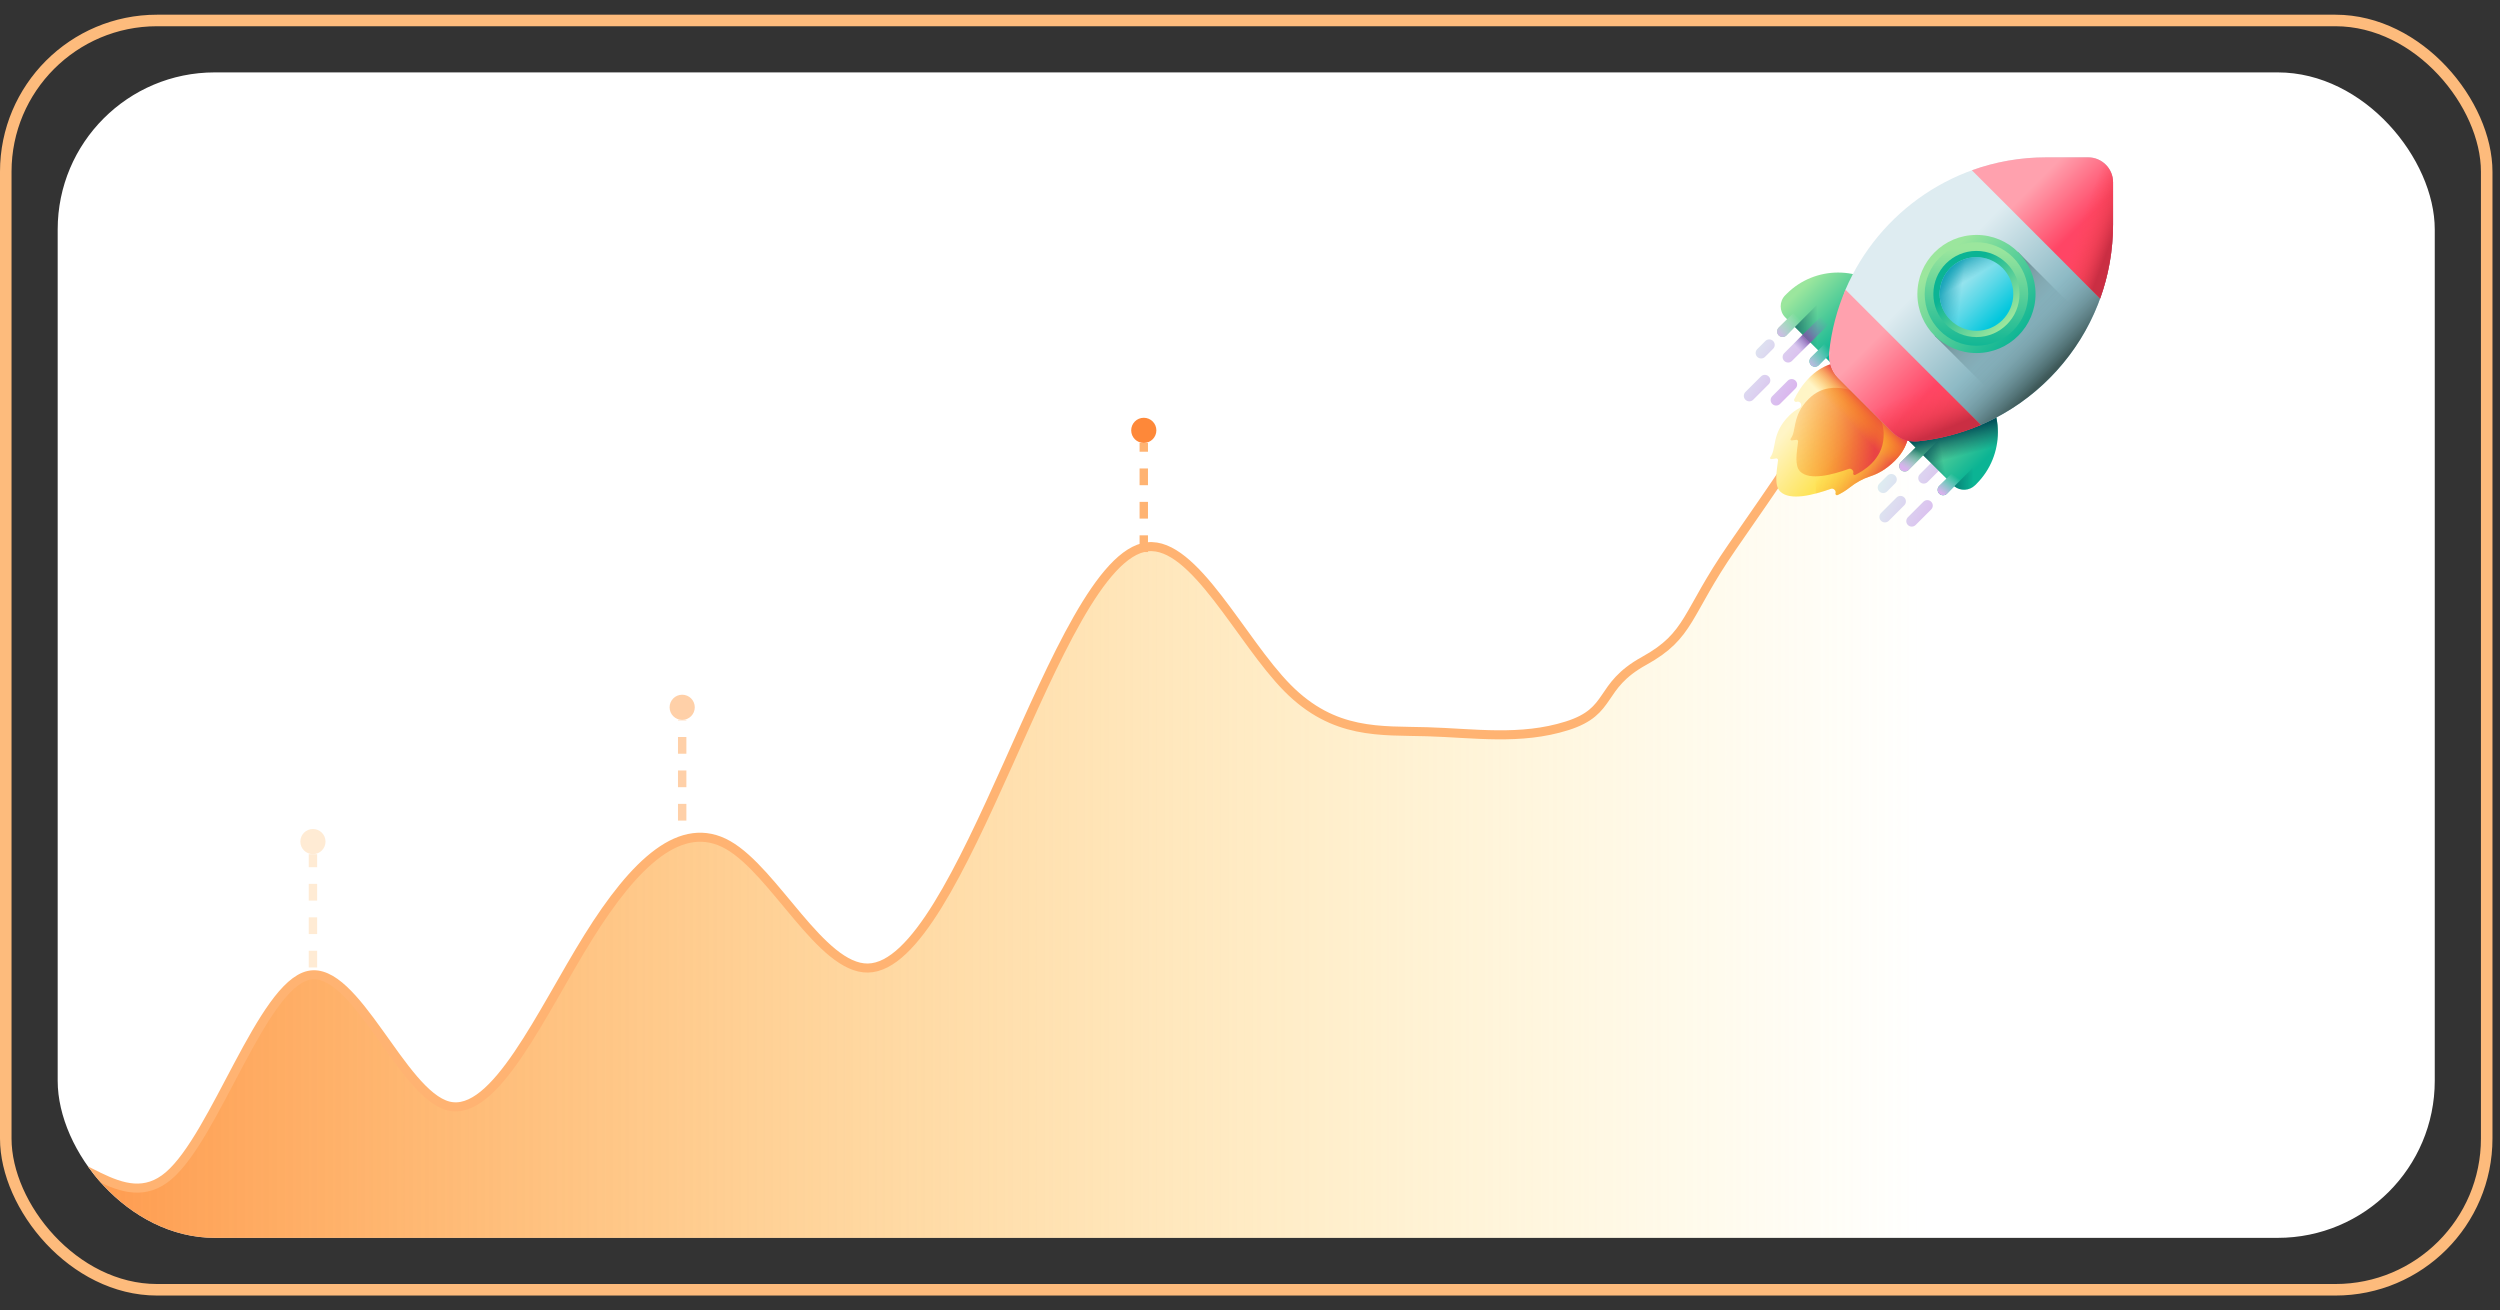 <?xml version="1.0" encoding="UTF-8"?>
<svg xmlns="http://www.w3.org/2000/svg" width="166" height="87" viewBox="0 0 166 87" fill="none">
  <rect x="0" y="0" width="166" height="87" fill="#333333" stroke="none"/>
  <rect x="0.383" y="1.359" width="164.734" height="84.282" rx="10.045" stroke="#FDBB7C" stroke-width="0.766"></rect>
  <g clip-path="url(#clip0_24230_7151)">
    <rect x="3.83" y="4.807" width="157.838" height="77.387" rx="10.428" fill="white"></rect>
    <path d="M-5.814 86.1L-7.361 89.029L128.117 86.1V53.913V19.643V16.578C128.117 16.578 125.64 19.933 122.545 24.937C119.45 29.941 118.117 31.839 115.022 36.307C111.927 40.775 112.266 42.173 109.171 43.883C106.076 45.593 107.149 47.216 104.054 48.194C100.959 49.173 97.864 48.679 94.769 48.588C91.674 48.497 88.579 48.809 85.484 45.679C82.39 42.548 79.295 35.974 76.2 36.307C73.105 36.64 70.01 43.881 66.915 50.778C63.821 57.675 60.726 64.227 57.631 64.278C54.536 64.329 51.441 57.879 48.346 56.112C45.251 54.344 42.157 57.26 39.062 62.228C35.967 67.196 32.872 74.216 29.777 73.436C26.682 72.657 23.587 64.078 20.492 64.765C17.398 65.451 14.303 75.403 11.208 78.061C8.113 80.72 5.018 76.086 1.923 76.698C-1.172 77.311 -4.266 83.17 -5.814 86.1Z" fill="url(#paint0_linear_24230_7151)"></path>
    <path d="M-7.361 89.029L-5.814 86.1C-4.266 83.17 -1.172 77.311 1.923 76.698C5.018 76.086 8.113 80.72 11.208 78.061C14.303 75.403 17.398 65.451 20.492 64.765C23.587 64.078 26.682 72.657 29.777 73.436C32.872 74.216 35.967 67.196 39.062 62.228C42.157 57.26 45.251 54.344 48.346 56.112C51.441 57.879 54.536 64.329 57.631 64.278C60.726 64.227 63.821 57.675 66.915 50.778C70.01 43.881 73.105 36.64 76.2 36.307C79.295 35.974 82.39 42.548 85.484 45.679C88.579 48.809 91.674 48.497 94.769 48.588C97.864 48.679 100.959 49.173 104.054 48.194C107.149 47.216 106.076 45.593 109.171 43.883C112.266 42.173 111.927 40.775 115.022 36.307C118.117 31.839 119.45 29.941 122.545 24.937C125.64 19.933 128.117 16.578 128.117 16.578" stroke="#FFB372" stroke-width="0.601"></path>
    <circle cx="20.779" cy="55.881" r="0.836" fill="#FFEBD4"></circle>
    <path d="M20.779 64.24V56.717" stroke="#FFEBD4" stroke-width="0.557" stroke-dasharray="1.11 1.11"></path>
    <circle cx="45.297" cy="46.965" r="0.453" fill="#FFD0A8" stroke="#FFD0A8" stroke-width="0.766"></circle>
    <path d="M45.297 54.488L45.297 47.801" stroke="#FFD0A8" stroke-width="0.557" stroke-dasharray="1.11 1.11"></path>
    <circle cx="75.947" cy="28.576" r="0.836" fill="#FE8839"></circle>
    <path d="M75.947 36.656L75.947 29.412" stroke="#FFB372" stroke-width="0.557" stroke-dasharray="1.11 1.11"></path>
    <g clip-path="url(#clip1_24230_7151)">
      <path d="M118.708 25.276L117.677 26.307C117.535 26.449 117.535 26.68 117.677 26.822C117.819 26.965 118.05 26.965 118.193 26.822L119.223 25.791C119.366 25.649 119.366 25.418 119.223 25.276C119.081 25.134 118.85 25.134 118.708 25.276Z" fill="url(#paint1_linear_24230_7151)"></path>
      <path d="M116.927 24.997L115.896 26.027C115.753 26.17 115.753 26.401 115.896 26.543C116.038 26.685 116.269 26.685 116.411 26.543L117.442 25.512C117.585 25.37 117.585 25.139 117.442 24.997C117.3 24.854 117.069 24.854 116.927 24.997Z" fill="url(#paint2_linear_24230_7151)"></path>
      <path d="M122.568 19.869C122.426 19.727 122.195 19.727 122.053 19.869L118.472 23.45C118.33 23.592 118.33 23.823 118.472 23.965C118.614 24.108 118.845 24.108 118.987 23.965L122.568 20.384C122.711 20.242 122.711 20.011 122.568 19.869Z" fill="url(#paint3_linear_24230_7151)"></path>
      <path d="M122.568 19.869C122.426 19.727 122.195 19.727 122.053 19.869L118.472 23.45C118.33 23.592 118.33 23.823 118.472 23.965C118.614 24.108 118.845 24.108 118.987 23.965L122.568 20.384C122.711 20.242 122.711 20.011 122.568 19.869Z" fill="url(#paint4_linear_24230_7151)"></path>
      <path d="M117.196 23.696L117.735 23.158C117.877 23.016 117.877 22.785 117.735 22.642C117.592 22.5 117.362 22.5 117.219 22.642L116.681 23.181C116.539 23.323 116.539 23.554 116.681 23.696C116.823 23.839 117.054 23.839 117.196 23.696Z" fill="url(#paint5_linear_24230_7151)"></path>
      <path d="M127.714 33.314L126.683 34.345C126.541 34.487 126.541 34.718 126.683 34.86C126.825 35.002 127.056 35.002 127.198 34.86L128.229 33.829C128.372 33.687 128.372 33.456 128.229 33.314C128.087 33.171 127.856 33.172 127.714 33.314Z" fill="url(#paint6_linear_24230_7151)"></path>
      <path d="M125.931 33.035L124.9 34.066C124.757 34.208 124.757 34.439 124.9 34.581C125.042 34.723 125.273 34.723 125.415 34.581L126.446 33.55C126.588 33.408 126.588 33.177 126.446 33.035C126.304 32.892 126.073 32.892 125.931 33.035Z" fill="url(#paint7_linear_24230_7151)"></path>
      <path d="M131.574 27.907C131.432 27.765 131.201 27.765 131.059 27.907L127.478 31.488C127.336 31.631 127.336 31.861 127.478 32.004C127.62 32.146 127.851 32.146 127.993 32.004L131.574 28.423C131.717 28.28 131.717 28.05 131.574 27.907Z" fill="url(#paint8_linear_24230_7151)"></path>
      <path d="M125.302 32.632L125.84 32.093C125.983 31.951 125.983 31.72 125.84 31.578C125.698 31.436 125.467 31.436 125.325 31.578L124.786 32.117C124.644 32.259 124.644 32.49 124.786 32.632C124.929 32.774 125.16 32.774 125.302 32.632Z" fill="url(#paint9_linear_24230_7151)"></path>
      <path d="M122.437 24.013C120.489 24.116 119.483 25.785 119.132 26.523C119.093 26.604 119.203 26.72 119.287 26.685C119.29 26.684 119.293 26.683 119.296 26.681C119.331 26.668 119.368 26.664 119.404 26.67C119.626 26.701 119.668 27.005 119.468 27.107C119.246 27.22 119.019 27.379 118.797 27.601C117.603 28.795 117.98 29.819 117.537 30.377C117.506 30.417 117.556 30.489 117.611 30.484C117.695 30.477 117.806 30.463 117.935 30.438C117.998 30.426 118.07 30.494 118.062 30.559C117.971 31.286 117.794 32.225 118.203 32.634C118.855 33.286 120.439 32.862 121.587 32.451C121.743 32.395 121.942 32.595 121.881 32.748C121.88 32.75 121.879 32.753 121.878 32.755C121.851 32.821 121.942 32.908 122.006 32.877C122.218 32.777 122.527 32.608 122.838 32.359C123.235 32.042 123.682 31.793 124.165 31.636C124.669 31.472 125.229 31.184 125.822 30.591C126.996 29.418 126.782 28.125 126.764 27.722C126.669 26.886 126.243 25.998 125.515 25.27C124.601 24.356 123.436 23.919 122.437 24.013Z" fill="url(#paint10_linear_24230_7151)"></path>
      <path d="M121.587 32.451C121.743 32.395 121.942 32.595 121.881 32.748C121.88 32.75 121.879 32.753 121.878 32.755C121.851 32.821 121.942 32.908 122.006 32.877C122.218 32.776 122.527 32.607 122.838 32.359C123.235 32.042 123.682 31.793 124.165 31.636C124.669 31.472 125.229 31.184 125.822 30.591C126.996 29.418 126.782 28.125 126.764 27.722C126.669 26.886 126.243 25.998 125.515 25.27C124.601 24.356 123.436 23.919 122.437 24.013C121.672 24.053 121.052 24.335 120.561 24.707V32.773C120.917 32.68 121.269 32.565 121.587 32.451Z" fill="url(#paint11_linear_24230_7151)"></path>
      <path d="M118.892 29.144C118.862 29.182 118.91 29.251 118.963 29.246C119.044 29.239 119.15 29.226 119.273 29.202C119.334 29.191 119.403 29.256 119.395 29.318C119.308 30.015 119.138 30.914 119.53 31.306C120.155 31.931 121.673 31.525 122.773 31.131C122.922 31.078 123.113 31.27 123.055 31.416C123.054 31.418 123.053 31.42 123.052 31.422C123.026 31.486 123.113 31.569 123.175 31.54C123.732 31.274 124.994 30.515 125.071 29.042C125.143 28.287 124.812 27.406 124.121 26.716C123.571 26.165 122.9 25.844 122.268 25.772C121.964 25.758 120.986 25.597 120.1 26.483C118.955 27.628 119.317 28.609 118.892 29.144Z" fill="url(#paint12_linear_24230_7151)"></path>
      <path d="M125.821 30.591C126.994 29.418 126.781 28.125 126.763 27.722C126.667 26.886 126.242 25.998 125.514 25.27C124.6 24.356 123.435 23.919 122.436 24.013C121.137 24.082 120.257 24.846 119.711 25.567L125.236 31.092C125.427 30.955 125.622 30.79 125.821 30.591Z" fill="url(#paint13_linear_24230_7151)"></path>
      <path d="M131.243 25.289L130.417 24.463L126.174 28.707L127.186 29.718L126.572 30.332L126.572 30.332L126.216 30.689C126.074 30.831 126.074 31.062 126.216 31.204C126.355 31.343 126.576 31.346 126.719 31.215L127.701 30.233L129.248 31.78L128.764 32.264C128.622 32.407 128.622 32.638 128.764 32.78C128.906 32.922 129.137 32.922 129.279 32.78L129.768 32.291C130.177 32.618 130.774 32.592 131.153 32.214L131.243 32.124C133.13 30.236 133.13 27.177 131.243 25.289Z" fill="url(#paint14_linear_24230_7151)"></path>
      <path d="M131.243 25.289L130.417 24.463L126.174 28.707L127.186 29.718L126.572 30.332L126.572 30.332L126.216 30.689C126.074 30.831 126.074 31.062 126.216 31.204C126.355 31.343 126.576 31.346 126.719 31.215L127.701 30.233L129.248 31.78L128.764 32.264C128.622 32.407 128.622 32.638 128.764 32.78C128.906 32.922 129.137 32.922 129.279 32.78L129.768 32.291C130.177 32.618 130.774 32.592 131.153 32.214L131.243 32.124C133.13 30.236 133.13 27.177 131.243 25.289Z" fill="url(#paint15_linear_24230_7151)"></path>
      <path d="M129.77 32.291C130.179 32.617 130.776 32.592 131.155 32.213L131.245 32.123C132.892 30.476 133.102 27.936 131.874 26.062L127.703 30.233L129.77 32.291Z" fill="url(#paint16_linear_24230_7151)"></path>
      <path d="M126.291 20.339L125.466 19.513C123.578 17.625 120.519 17.625 118.631 19.513L118.541 19.603C118.135 20.009 118.135 20.668 118.541 21.074L118.663 21.196L118.462 21.397L118.463 21.397L118.107 21.753C117.964 21.896 117.964 22.127 118.107 22.269C118.245 22.407 118.467 22.411 118.61 22.28L119.178 21.712L120.725 23.259L120.254 23.73C120.112 23.872 120.112 24.103 120.254 24.245C120.396 24.388 120.627 24.388 120.769 24.245L121.241 23.774L122.049 24.582L126.291 20.339Z" fill="url(#paint17_linear_24230_7151)"></path>
      <path d="M122.05 24.582L126.293 20.338L125.467 19.513C124.7 18.746 123.74 18.291 122.744 18.147L119.18 21.712L122.05 24.582Z" fill="url(#paint18_linear_24230_7151)"></path>
      <path d="M125.661 28.699C126.11 29.148 126.739 29.319 127.37 29.252C128.83 29.097 131.523 28.217 131.523 28.217C136.689 26.004 140.308 20.873 140.308 14.897V12.102C140.308 11.188 139.568 10.448 138.655 10.448H135.859C129.883 10.448 124.753 14.067 122.539 19.233C122.539 19.233 121.659 21.926 121.504 23.386C121.437 24.018 121.609 24.646 122.058 25.095L125.661 28.699Z" fill="url(#paint19_linear_24230_7151)"></path>
      <path d="M140.306 14.898V12.102C140.306 11.646 140.121 11.232 139.822 10.933L123.857 26.898L125.659 28.7C126.108 29.149 126.737 29.368 127.368 29.301C134.641 28.528 140.306 22.375 140.306 14.898Z" fill="url(#paint20_linear_24230_7151)"></path>
      <path d="M138.732 21.472L134.008 16.748L128.461 22.295L133.406 27.24C135.668 25.846 137.519 23.849 138.732 21.472Z" fill="url(#paint21_linear_24230_7151)"></path>
      <path d="M122.539 19.234C121.983 20.531 121.61 21.926 121.455 23.386C121.388 24.018 121.608 24.646 122.057 25.096L125.66 28.699C126.109 29.148 126.738 29.367 127.369 29.3C128.829 29.145 130.224 28.773 131.522 28.217L122.539 19.234Z" fill="url(#paint22_linear_24230_7151)"></path>
      <path d="M138.653 10.448H135.858C134.129 10.448 132.471 10.752 130.934 11.307L139.447 19.821C140.003 18.284 140.306 16.626 140.306 14.897V12.102C140.306 11.188 139.566 10.448 138.653 10.448Z" fill="url(#paint23_linear_24230_7151)"></path>
      <path d="M131.237 23.443C133.403 23.443 135.159 21.687 135.159 19.521C135.159 17.355 133.403 15.599 131.237 15.599C129.07 15.599 127.314 17.355 127.314 19.521C127.314 21.687 129.07 23.443 131.237 23.443Z" fill="url(#paint24_linear_24230_7151)"></path>
      <path d="M131.236 22.958C133.134 22.958 134.673 21.419 134.673 19.521C134.673 17.622 133.134 16.084 131.236 16.084C129.338 16.084 127.799 17.622 127.799 19.521C127.799 21.419 129.338 22.958 131.236 22.958Z" fill="url(#paint25_linear_24230_7151)"></path>
      <path d="M131.235 22.381C132.815 22.381 134.095 21.101 134.095 19.521C134.095 17.941 132.815 16.661 131.235 16.661C129.656 16.661 128.375 17.941 128.375 19.521C128.375 21.101 129.656 22.381 131.235 22.381Z" fill="url(#paint26_linear_24230_7151)"></path>
      <path d="M131.237 21.966C132.587 21.966 133.682 20.871 133.682 19.521C133.682 18.171 132.587 17.077 131.237 17.077C129.887 17.077 128.793 18.171 128.793 19.521C128.793 20.871 129.887 21.966 131.237 21.966Z" fill="url(#paint27_linear_24230_7151)"></path>
      <path d="M131.237 21.966C132.587 21.966 133.682 20.871 133.682 19.521C133.682 18.171 132.587 17.077 131.237 17.077C129.887 17.077 128.793 18.171 128.793 19.521C128.793 20.871 129.887 21.966 131.237 21.966Z" fill="url(#paint28_linear_24230_7151)"></path>
      <path d="M131.237 21.966C132.587 21.966 133.682 20.871 133.682 19.521C133.682 18.171 132.587 17.077 131.237 17.077C129.887 17.077 128.793 18.171 128.793 19.521C128.793 20.871 129.887 21.966 131.237 21.966Z" fill="url(#paint29_linear_24230_7151)"></path>
      <path d="M131.521 28.217C130.223 28.773 128.828 29.146 127.368 29.3C126.737 29.368 126.108 29.148 125.659 28.699L123.857 26.898L127.029 23.726L131.521 28.217Z" fill="url(#paint30_linear_24230_7151)"></path>
      <path d="M140.307 12.102V14.898C140.307 16.627 140.004 18.285 139.448 19.822L135.191 15.565L139.823 10.933C140.122 11.233 140.307 11.646 140.307 12.102Z" fill="url(#paint31_linear_24230_7151)"></path>
      <path d="M129.794 31.234L128.763 32.265C128.621 32.407 128.621 32.638 128.763 32.78C128.905 32.923 129.136 32.923 129.278 32.78L130.309 31.749C130.452 31.607 130.452 31.376 130.309 31.234C130.167 31.091 129.936 31.091 129.794 31.234Z" fill="url(#paint32_linear_24230_7151)"></path>
      <path d="M126.719 31.215L127.891 30.043C128.034 29.901 128.034 29.67 127.891 29.527C127.749 29.385 127.518 29.385 127.376 29.527L126.572 30.332L126.572 30.332L126.216 30.688C126.074 30.831 126.074 31.061 126.216 31.204C126.355 31.342 126.576 31.346 126.719 31.215Z" fill="url(#paint33_linear_24230_7151)"></path>
      <path d="M121.288 22.699L120.257 23.73C120.115 23.872 120.115 24.103 120.257 24.245C120.4 24.387 120.63 24.387 120.773 24.245L121.804 23.214C121.946 23.072 121.946 22.841 121.804 22.699C121.661 22.556 121.43 22.556 121.288 22.699Z" fill="url(#paint34_linear_24230_7151)"></path>
      <path d="M118.61 22.28L119.782 21.108C119.924 20.966 119.924 20.735 119.782 20.593C119.64 20.45 119.409 20.45 119.266 20.593L118.462 21.396L118.463 21.397L118.107 21.753C117.964 21.896 117.964 22.126 118.107 22.269C118.245 22.407 118.467 22.411 118.61 22.28Z" fill="url(#paint35_linear_24230_7151)"></path>
      <path d="M122.571 19.869C122.429 19.727 122.198 19.727 122.056 19.869L119.697 22.227L120.213 22.743L122.571 20.385C122.713 20.242 122.713 20.011 122.571 19.869Z" fill="url(#paint36_linear_24230_7151)"></path>
      <path d="M131.152 32.214L131.242 32.124C131.993 31.373 132.445 30.436 132.598 29.461L129.768 32.291C130.176 32.618 130.774 32.592 131.152 32.214Z" fill="url(#paint37_linear_24230_7151)"></path>
    </g>
  </g>
  <defs>
    <linearGradient id="paint0_linear_24230_7151" x1="-7.361" y1="52.804" x2="128.117" y2="52.804" gradientUnits="userSpaceOnUse">
      <stop stop-color="#FE8839"></stop>
      <stop offset="1" stop-color="#FFE15A" stop-opacity="0"></stop>
    </linearGradient>
    <linearGradient id="paint1_linear_24230_7151" x1="115.174" y1="24.125" x2="119.212" y2="26.497" gradientUnits="userSpaceOnUse">
      <stop stop-color="#DEECF1"></stop>
      <stop offset="1" stop-color="#D9B1EE"></stop>
    </linearGradient>
    <linearGradient id="paint2_linear_24230_7151" x1="114.839" y1="24.695" x2="118.878" y2="27.067" gradientUnits="userSpaceOnUse">
      <stop stop-color="#DEECF1"></stop>
      <stop offset="1" stop-color="#D9B1EE"></stop>
    </linearGradient>
    <linearGradient id="paint3_linear_24230_7151" x1="117.509" y1="20.148" x2="121.547" y2="22.52" gradientUnits="userSpaceOnUse">
      <stop stop-color="#DEECF1"></stop>
      <stop offset="1" stop-color="#D9B1EE"></stop>
    </linearGradient>
    <linearGradient id="paint4_linear_24230_7151" x1="119.337" y1="23.1" x2="120.05" y2="22.387" gradientUnits="userSpaceOnUse">
      <stop stop-color="#8379C1" stop-opacity="0"></stop>
      <stop offset="0.283" stop-color="#8374BE" stop-opacity="0.283"></stop>
      <stop offset="0.586" stop-color="#8268B5" stop-opacity="0.586"></stop>
      <stop offset="0.898" stop-color="#8152A6" stop-opacity="0.898"></stop>
      <stop offset="1" stop-color="#814AA0"></stop>
    </linearGradient>
    <linearGradient id="paint5_linear_24230_7151" x1="116.114" y1="22.527" x2="120.152" y2="24.898" gradientUnits="userSpaceOnUse">
      <stop stop-color="#DEECF1"></stop>
      <stop offset="1" stop-color="#D9B1EE"></stop>
    </linearGradient>
    <linearGradient id="paint6_linear_24230_7151" x1="124.642" y1="32.731" x2="129.282" y2="34.967" gradientUnits="userSpaceOnUse">
      <stop stop-color="#DEECF1"></stop>
      <stop offset="1" stop-color="#D9B1EE"></stop>
    </linearGradient>
    <linearGradient id="paint7_linear_24230_7151" x1="124.415" y1="33.202" x2="129.054" y2="35.437" gradientUnits="userSpaceOnUse">
      <stop stop-color="#DEECF1"></stop>
      <stop offset="1" stop-color="#D9B1EE"></stop>
    </linearGradient>
    <linearGradient id="paint8_linear_24230_7151" x1="126.648" y1="28.569" x2="131.287" y2="30.804" gradientUnits="userSpaceOnUse">
      <stop stop-color="#DEECF1"></stop>
      <stop offset="1" stop-color="#D9B1EE"></stop>
    </linearGradient>
    <linearGradient id="paint9_linear_24230_7151" x1="125.012" y1="31.96" x2="129.652" y2="34.196" gradientUnits="userSpaceOnUse">
      <stop stop-color="#DEECF1"></stop>
      <stop offset="1" stop-color="#D9B1EE"></stop>
    </linearGradient>
    <linearGradient id="paint10_linear_24230_7151" x1="119.723" y1="27.2" x2="122.705" y2="29.627" gradientUnits="userSpaceOnUse">
      <stop stop-color="#FFF5C6"></stop>
      <stop offset="1" stop-color="#FEE45A"></stop>
    </linearGradient>
    <linearGradient id="paint11_linear_24230_7151" x1="122.855" y1="28.855" x2="125.626" y2="30.993" gradientUnits="userSpaceOnUse">
      <stop stop-color="#FEA613" stop-opacity="0"></stop>
      <stop offset="0.174" stop-color="#FDA016" stop-opacity="0.174"></stop>
      <stop offset="0.396" stop-color="#F9911E" stop-opacity="0.396"></stop>
      <stop offset="0.643" stop-color="#F4772B" stop-opacity="0.643"></stop>
      <stop offset="0.908" stop-color="#EC523D" stop-opacity="0.908"></stop>
      <stop offset="1" stop-color="#E94444"></stop>
    </linearGradient>
    <linearGradient id="paint12_linear_24230_7151" x1="116.664" y1="28.262" x2="124.554" y2="29.001" gradientUnits="userSpaceOnUse">
      <stop stop-color="#FEA613" stop-opacity="0"></stop>
      <stop offset="0.174" stop-color="#FDA016" stop-opacity="0.174"></stop>
      <stop offset="0.396" stop-color="#F9911E" stop-opacity="0.396"></stop>
      <stop offset="0.643" stop-color="#F4772B" stop-opacity="0.643"></stop>
      <stop offset="0.908" stop-color="#EC523D" stop-opacity="0.908"></stop>
      <stop offset="1" stop-color="#E94444"></stop>
    </linearGradient>
    <linearGradient id="paint13_linear_24230_7151" x1="122.77" y1="28.043" x2="124.067" y2="26.745" gradientUnits="userSpaceOnUse">
      <stop stop-color="#FEA613" stop-opacity="0"></stop>
      <stop offset="0.174" stop-color="#FDA016" stop-opacity="0.174"></stop>
      <stop offset="0.396" stop-color="#F9911E" stop-opacity="0.396"></stop>
      <stop offset="0.643" stop-color="#F4772B" stop-opacity="0.643"></stop>
      <stop offset="0.908" stop-color="#EC523D" stop-opacity="0.908"></stop>
      <stop offset="1" stop-color="#E94444"></stop>
    </linearGradient>
    <linearGradient id="paint14_linear_24230_7151" x1="127.927" y1="27.444" x2="131.401" y2="30.918" gradientUnits="userSpaceOnUse">
      <stop stop-color="#9BE69D"></stop>
      <stop offset="1" stop-color="#0BB494"></stop>
    </linearGradient>
    <linearGradient id="paint15_linear_24230_7151" x1="129.618" y1="30.429" x2="129.185" y2="28.779" gradientUnits="userSpaceOnUse">
      <stop stop-color="#01525A" stop-opacity="0"></stop>
      <stop offset="1" stop-color="#01525A"></stop>
    </linearGradient>
    <linearGradient id="paint16_linear_24230_7151" x1="128.877" y1="29.687" x2="127.195" y2="29.975" gradientUnits="userSpaceOnUse">
      <stop stop-color="#01525A" stop-opacity="0"></stop>
      <stop offset="1" stop-color="#01525A"></stop>
    </linearGradient>
    <linearGradient id="paint17_linear_24230_7151" x1="119.816" y1="18.92" x2="123.045" y2="22.15" gradientUnits="userSpaceOnUse">
      <stop stop-color="#9BE69D"></stop>
      <stop offset="1" stop-color="#0BB494"></stop>
    </linearGradient>
    <linearGradient id="paint18_linear_24230_7151" x1="120.677" y1="21.364" x2="118.449" y2="21.364" gradientUnits="userSpaceOnUse">
      <stop stop-color="#01525A" stop-opacity="0"></stop>
      <stop offset="1" stop-color="#01525A"></stop>
    </linearGradient>
    <linearGradient id="paint19_linear_24230_7151" x1="129.774" y1="16.848" x2="134.236" y2="21.309" gradientUnits="userSpaceOnUse">
      <stop stop-color="#DEECF1"></stop>
      <stop offset="1" stop-color="#8EBAC5"></stop>
    </linearGradient>
    <linearGradient id="paint20_linear_24230_7151" x1="134.219" y1="21.295" x2="136.916" y2="23.991" gradientUnits="userSpaceOnUse">
      <stop stop-color="#678D98" stop-opacity="0"></stop>
      <stop offset="0.227" stop-color="#638892" stop-opacity="0.227"></stop>
      <stop offset="0.522" stop-color="#597B82" stop-opacity="0.522"></stop>
      <stop offset="0.853" stop-color="#476567" stop-opacity="0.853"></stop>
      <stop offset="1" stop-color="#3E5959"></stop>
    </linearGradient>
    <linearGradient id="paint21_linear_24230_7151" x1="134.6" y1="22.887" x2="130.353" y2="18.64" gradientUnits="userSpaceOnUse">
      <stop stop-color="#678D98" stop-opacity="0"></stop>
      <stop offset="0.227" stop-color="#638892" stop-opacity="0.227"></stop>
      <stop offset="0.522" stop-color="#597B82" stop-opacity="0.522"></stop>
      <stop offset="0.853" stop-color="#476567" stop-opacity="0.853"></stop>
      <stop offset="1" stop-color="#3E5959"></stop>
    </linearGradient>
    <linearGradient id="paint22_linear_24230_7151" x1="123.593" y1="23.46" x2="127.148" y2="27.015" gradientUnits="userSpaceOnUse">
      <stop stop-color="#FFA1AE"></stop>
      <stop offset="1" stop-color="#FF4565"></stop>
    </linearGradient>
    <linearGradient id="paint23_linear_24230_7151" x1="135.8" y1="11.542" x2="138.694" y2="14.436" gradientUnits="userSpaceOnUse">
      <stop stop-color="#FFA1AE"></stop>
      <stop offset="1" stop-color="#FF4565"></stop>
    </linearGradient>
    <linearGradient id="paint24_linear_24230_7151" x1="129.009" y1="17.293" x2="134.151" y2="22.435" gradientUnits="userSpaceOnUse">
      <stop stop-color="#9BE69D"></stop>
      <stop offset="1" stop-color="#0BB494"></stop>
    </linearGradient>
    <linearGradient id="paint25_linear_24230_7151" x1="131.236" y1="16.53" x2="131.236" y2="23.284" gradientUnits="userSpaceOnUse">
      <stop stop-color="#9BE69D"></stop>
      <stop offset="1" stop-color="#0BB494"></stop>
    </linearGradient>
    <linearGradient id="paint26_linear_24230_7151" x1="133.206" y1="21.492" x2="130.209" y2="18.494" gradientUnits="userSpaceOnUse">
      <stop stop-color="#9BE69D"></stop>
      <stop offset="1" stop-color="#0BB494"></stop>
    </linearGradient>
    <linearGradient id="paint27_linear_24230_7151" x1="130.035" y1="18.32" x2="132.818" y2="21.102" gradientUnits="userSpaceOnUse">
      <stop stop-color="#A6E7F0"></stop>
      <stop offset="0.171" stop-color="#90E2ED"></stop>
      <stop offset="0.529" stop-color="#56D7E7"></stop>
      <stop offset="1" stop-color="#02C7DD"></stop>
    </linearGradient>
    <linearGradient id="paint28_linear_24230_7151" x1="130.235" y1="19.399" x2="128.456" y2="19.183" gradientUnits="userSpaceOnUse">
      <stop stop-color="#0199B1" stop-opacity="0"></stop>
      <stop offset="1" stop-color="#0199B1"></stop>
    </linearGradient>
    <linearGradient id="paint29_linear_24230_7151" x1="130.692" y1="18.593" x2="129.803" y2="17.078" gradientUnits="userSpaceOnUse">
      <stop stop-color="#0199B1" stop-opacity="0"></stop>
      <stop offset="1" stop-color="#0199B1"></stop>
    </linearGradient>
    <linearGradient id="paint30_linear_24230_7151" x1="127.055" y1="26.032" x2="128.241" y2="28.885" gradientUnits="userSpaceOnUse">
      <stop stop-color="#FD4755" stop-opacity="0"></stop>
      <stop offset="0.259" stop-color="#F74453" stop-opacity="0.259"></stop>
      <stop offset="0.621" stop-color="#E53B4C" stop-opacity="0.621"></stop>
      <stop offset="1" stop-color="#CA2E43"></stop>
    </linearGradient>
    <linearGradient id="paint31_linear_24230_7151" x1="138.101" y1="14.799" x2="140.312" y2="15.633" gradientUnits="userSpaceOnUse">
      <stop stop-color="#FD4755" stop-opacity="0"></stop>
      <stop offset="0.259" stop-color="#F74453" stop-opacity="0.259"></stop>
      <stop offset="0.621" stop-color="#E53B4C" stop-opacity="0.621"></stop>
      <stop offset="1" stop-color="#CA2E43"></stop>
    </linearGradient>
    <linearGradient id="paint32_linear_24230_7151" x1="129.817" y1="31.594" x2="129" y2="32.796" gradientUnits="userSpaceOnUse">
      <stop stop-color="#DEECF1" stop-opacity="0"></stop>
      <stop offset="1" stop-color="#D9B1EE"></stop>
    </linearGradient>
    <linearGradient id="paint33_linear_24230_7151" x1="127.357" y1="29.92" x2="126.539" y2="31.122" gradientUnits="userSpaceOnUse">
      <stop stop-color="#DEECF1" stop-opacity="0"></stop>
      <stop offset="1" stop-color="#D9B1EE"></stop>
    </linearGradient>
    <linearGradient id="paint34_linear_24230_7151" x1="121.421" y1="23.081" x2="120.057" y2="24.445" gradientUnits="userSpaceOnUse">
      <stop stop-color="#DEECF1" stop-opacity="0"></stop>
      <stop offset="1" stop-color="#D9B1EE"></stop>
    </linearGradient>
    <linearGradient id="paint35_linear_24230_7151" x1="119.355" y1="21.019" x2="117.992" y2="22.383" gradientUnits="userSpaceOnUse">
      <stop stop-color="#DEECF1" stop-opacity="0"></stop>
      <stop offset="1" stop-color="#D9B1EE"></stop>
    </linearGradient>
    <linearGradient id="paint36_linear_24230_7151" x1="121.199" y1="21.241" x2="119.788" y2="22.652" gradientUnits="userSpaceOnUse">
      <stop stop-color="#8379C1" stop-opacity="0"></stop>
      <stop offset="0.283" stop-color="#8374BE" stop-opacity="0.283"></stop>
      <stop offset="0.586" stop-color="#8268B5" stop-opacity="0.586"></stop>
      <stop offset="0.898" stop-color="#8152A6" stop-opacity="0.898"></stop>
      <stop offset="1" stop-color="#814AA0"></stop>
    </linearGradient>
    <linearGradient id="paint37_linear_24230_7151" x1="131.044" y1="30.99" x2="128.529" y2="30.99" gradientUnits="userSpaceOnUse">
      <stop stop-color="#01525A" stop-opacity="0"></stop>
      <stop offset="1" stop-color="#01525A"></stop>
    </linearGradient>
    <clipPath id="clip0_24230_7151">
      <rect x="3.83" y="4.807" width="157.838" height="77.387" rx="10.428" fill="white"></rect>
    </clipPath>
    <clipPath id="clip1_24230_7151">
      <rect width="24.518" height="24.518" fill="white" transform="translate(115.789 10.448)"></rect>
    </clipPath>
  </defs>
</svg>
